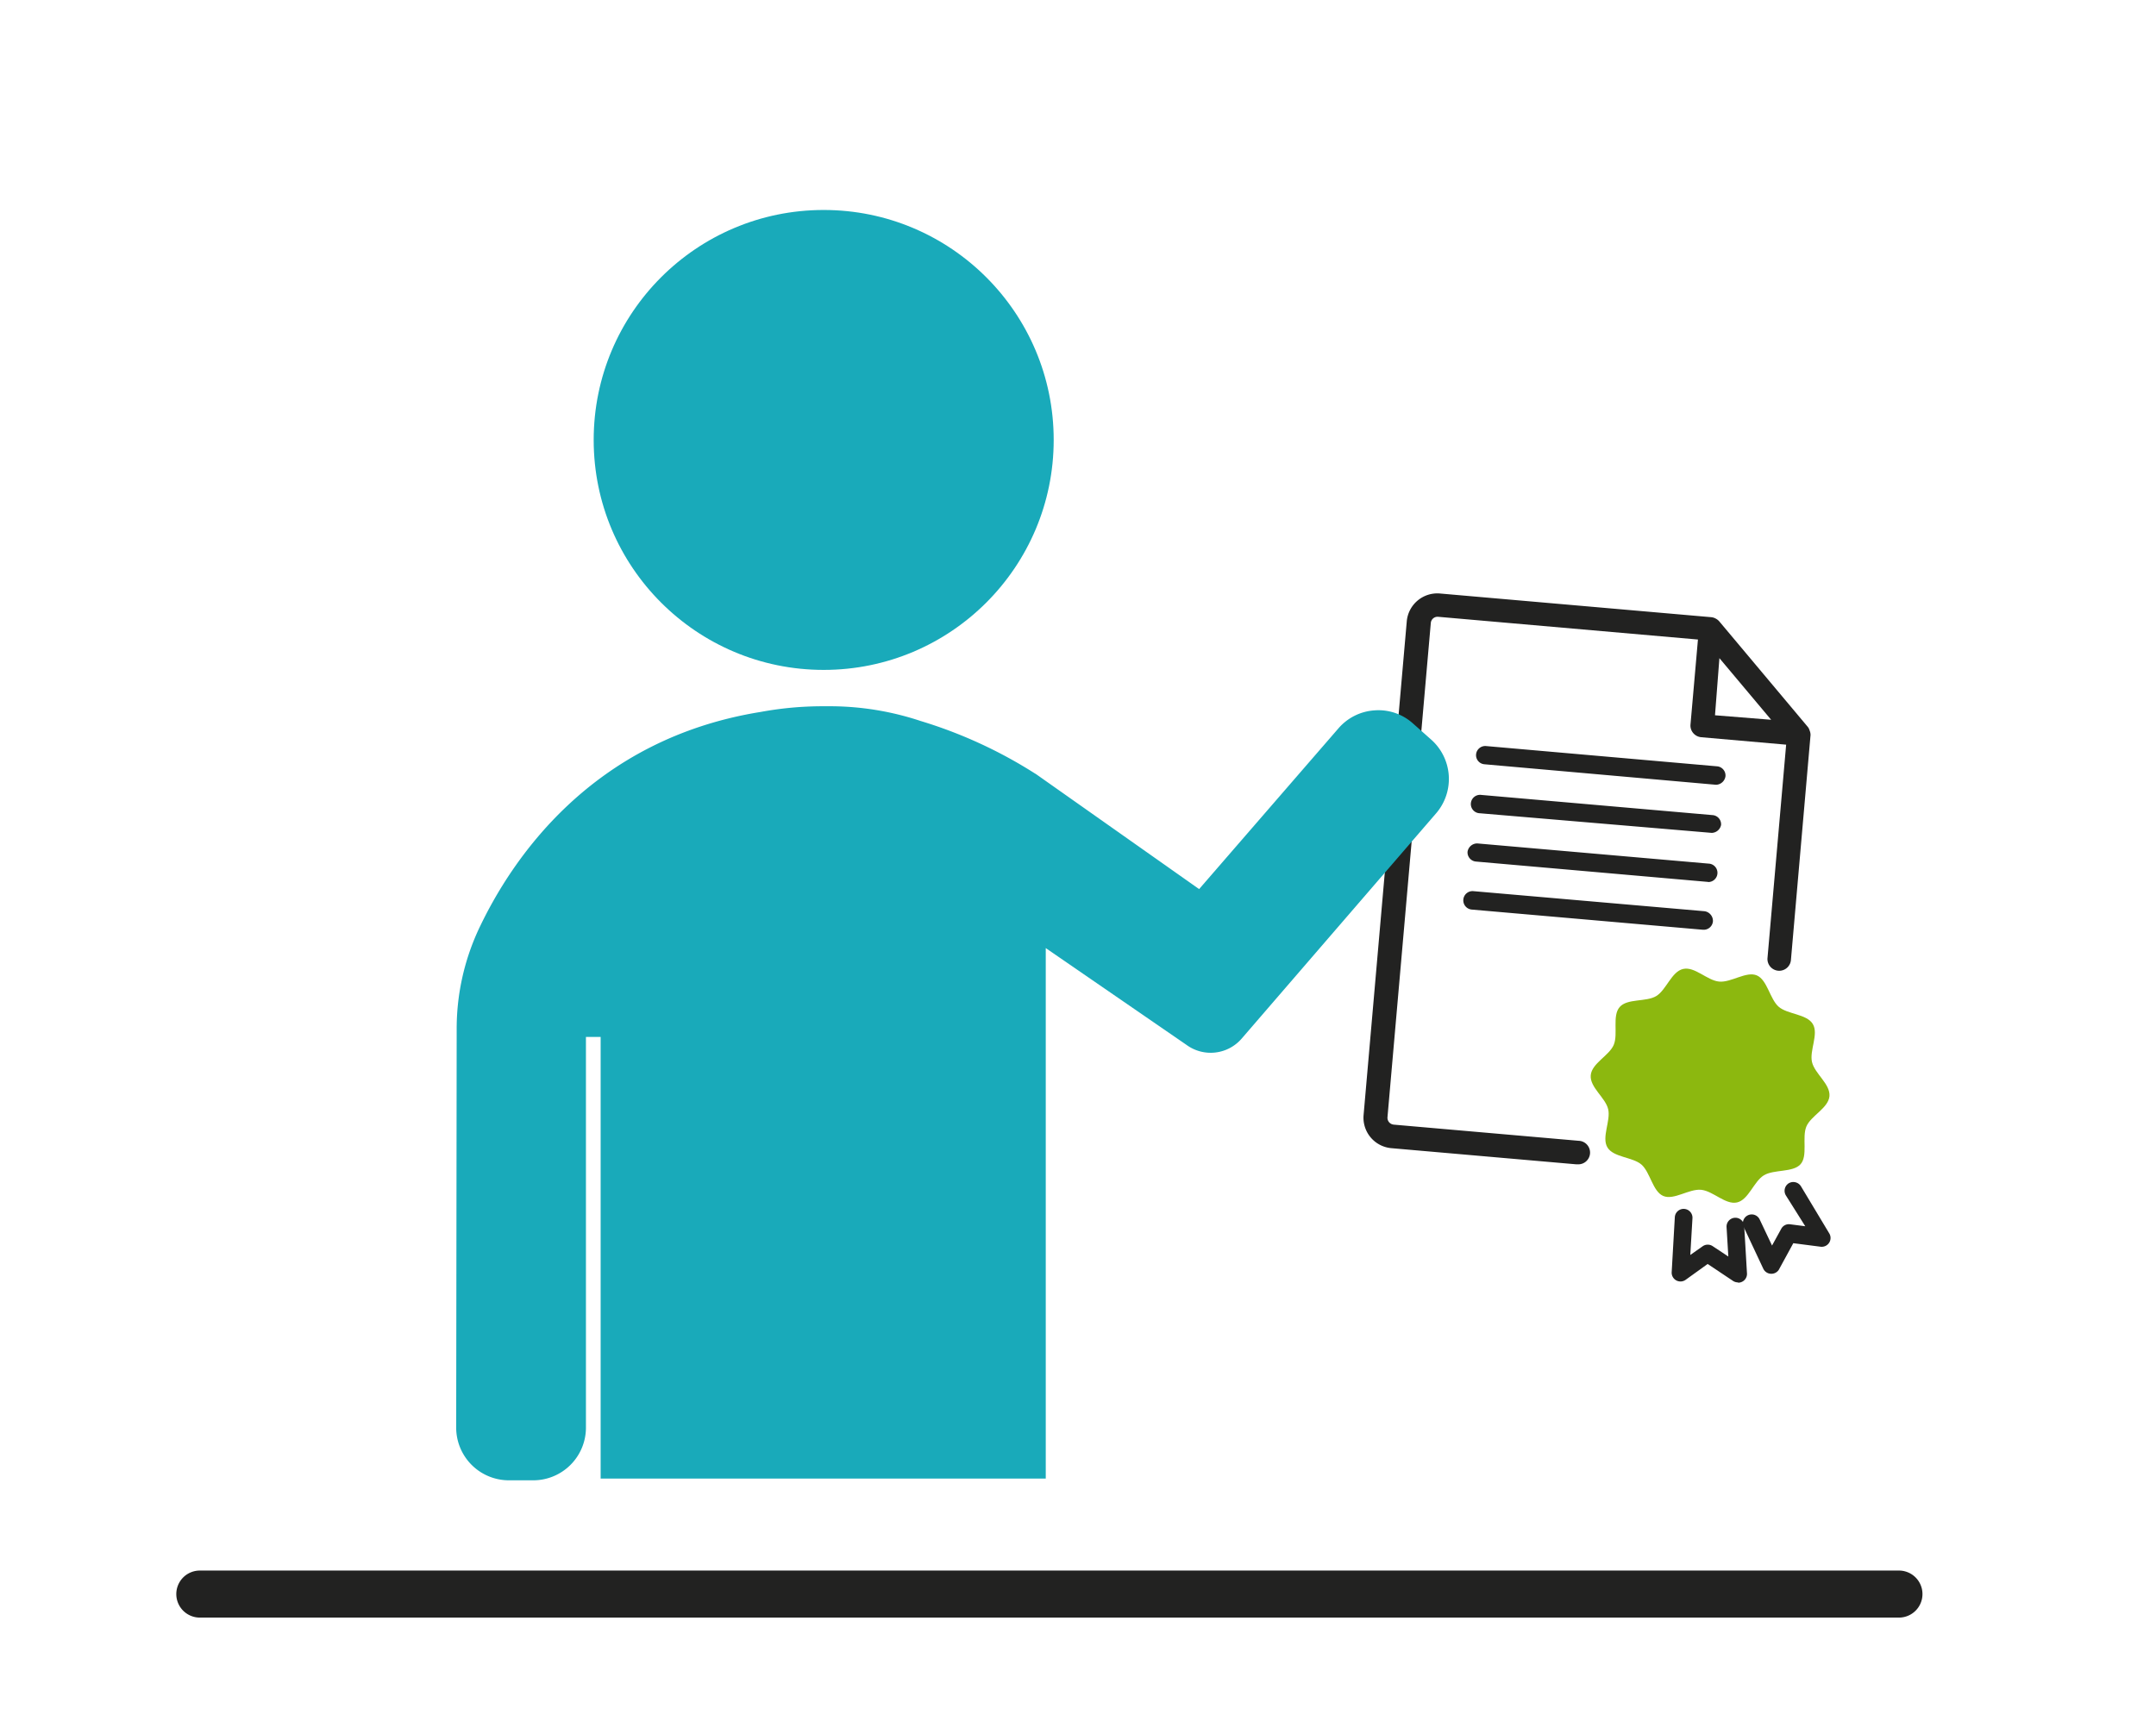 <svg id="e47c2ee6-f066-426a-86d2-a56166251de3" data-name="Layer 1" xmlns="http://www.w3.org/2000/svg" viewBox="0 0 220 175"><path d="M193.77,165.09H20.39a2.4,2.4,0,1,1,0-4.8H193.77a2.4,2.4,0,0,1,0,4.8Z" fill="#222221"/><circle cx="84.05" cy="44.9" r="23.47" fill="#19aaba"/><path d="M186.68,111.87c-.11,1.23-1.9,2-2.36,3.11s.18,3-.6,3.85-2.7.5-3.73,1.12-1.56,2.5-2.74,2.77-2.45-1.18-3.68-1.29-2.77,1.09-3.85.63-1.33-2.42-2.22-3.2-2.87-.73-3.48-1.76.35-2.71.08-3.89-1.89-2.24-1.78-3.47,1.89-2,2.35-3.11-.18-2.95.6-3.85,2.7-.5,3.73-1.12,1.56-2.5,2.75-2.77,2.45,1.18,3.68,1.29,2.77-1.09,3.84-.63,1.33,2.42,2.23,3.2,2.86.73,3.48,1.76-.36,2.71-.08,3.89S186.78,110.64,186.68,111.87Z" fill="#8cb80f"/><path d="M177.34,130.88a.91.91,0,0,1-.5-.15L174.25,129,172,130.62a.9.9,0,0,1-1.42-.79l.32-5.6a.9.9,0,1,1,1.8.1l-.22,3.75,1.28-.9a.9.9,0,0,1,1,0l1.6,1.06-.18-3a.9.9,0,0,1,1.8-.11l.28,4.78a.9.9,0,0,1-.9,1Z" fill="#222221"/><path d="M180.71,130h0a.9.9,0,0,1-.78-.51l-2-4.26a.9.9,0,0,1,1.63-.77l1.26,2.66.94-1.71a.88.88,0,0,1,.9-.46l1.55.2L182.23,122a.91.91,0,0,1,.3-1.24.92.92,0,0,1,1.24.31l2.89,4.81a.9.9,0,0,1-.88,1.36l-2.79-.36-1.49,2.73A.91.91,0,0,1,180.71,130Z" fill="#222221"/><path d="M184.65,74.54a1,1,0,0,0-.22-.4h0l-9-10.73h0a1.25,1.25,0,0,0-.36-.28,1.18,1.18,0,0,0-.45-.14l-27.71-2.42a3.13,3.13,0,0,0-3.36,2.82l-4.41,50.43a3.12,3.12,0,0,0,2.82,3.36l18.88,1.65H161a1.2,1.2,0,0,0,.1-2.4l-18.88-1.65a.73.73,0,0,1-.48-.25.71.71,0,0,1-.16-.51L146,63.59a.69.69,0,0,1,.75-.64l26.51,2.32-.76,8.67a1.18,1.18,0,0,0,.28.88,1.22,1.22,0,0,0,.81.42l8.67.76-1.9,21.74a1.2,1.2,0,1,0,2.39.21l2-22.94A1.24,1.24,0,0,0,184.65,74.54Zm-9.2-7.37,5.28,6.29L175,73Z" fill="#222221"/><path d="M175.15,80.09h-.08L151.47,78a.93.93,0,0,1-.85-1,.94.94,0,0,1,1-.86l23.59,2.07a.94.94,0,0,1,.86,1A1,1,0,0,1,175.15,80.09Z" fill="#222221"/><path d="M174.72,85h-.09L151,83a.94.94,0,1,1,.16-1.87l23.6,2.06a.94.94,0,0,1,.86,1A1,1,0,0,1,174.72,85Z" fill="#222221"/><path d="M174.29,90h-.09l-23.59-2.07a.94.94,0,0,1-.86-1,1,1,0,0,1,1-.85l23.6,2.06a.94.94,0,0,1-.08,1.88Z" fill="#222221"/><path d="M173.85,94.89h-.08l-23.59-2.06a.94.94,0,1,1,.16-1.88L173.94,93a1,1,0,0,1,.85,1A.94.94,0,0,1,173.85,94.89Z" fill="#222221"/><path d="M54.44,151.08H51.9a5.38,5.38,0,0,1-5.35-5.38l.05-40.53a24.09,24.09,0,0,1,2.24-10.32c3.33-7.09,11.49-19.41,28.78-22.19a34.86,34.86,0,0,1,6.25-.58h1.06a29.41,29.41,0,0,1,9,1.5,47.09,47.09,0,0,1,11.66,5.35l.12.07,16.65,11.74,14.22-16.41a5.32,5.32,0,0,1,3.67-1.83,5.26,5.26,0,0,1,3.89,1.3L146,75.45a5.37,5.37,0,0,1,.54,7.56L126.7,106a4.18,4.18,0,0,1-5.63.64l-14.36-9.88v54.14H61.29V105.83h-1.5l0,39.89A5.38,5.38,0,0,1,54.44,151.08Z" fill="#19aaba"/></svg>